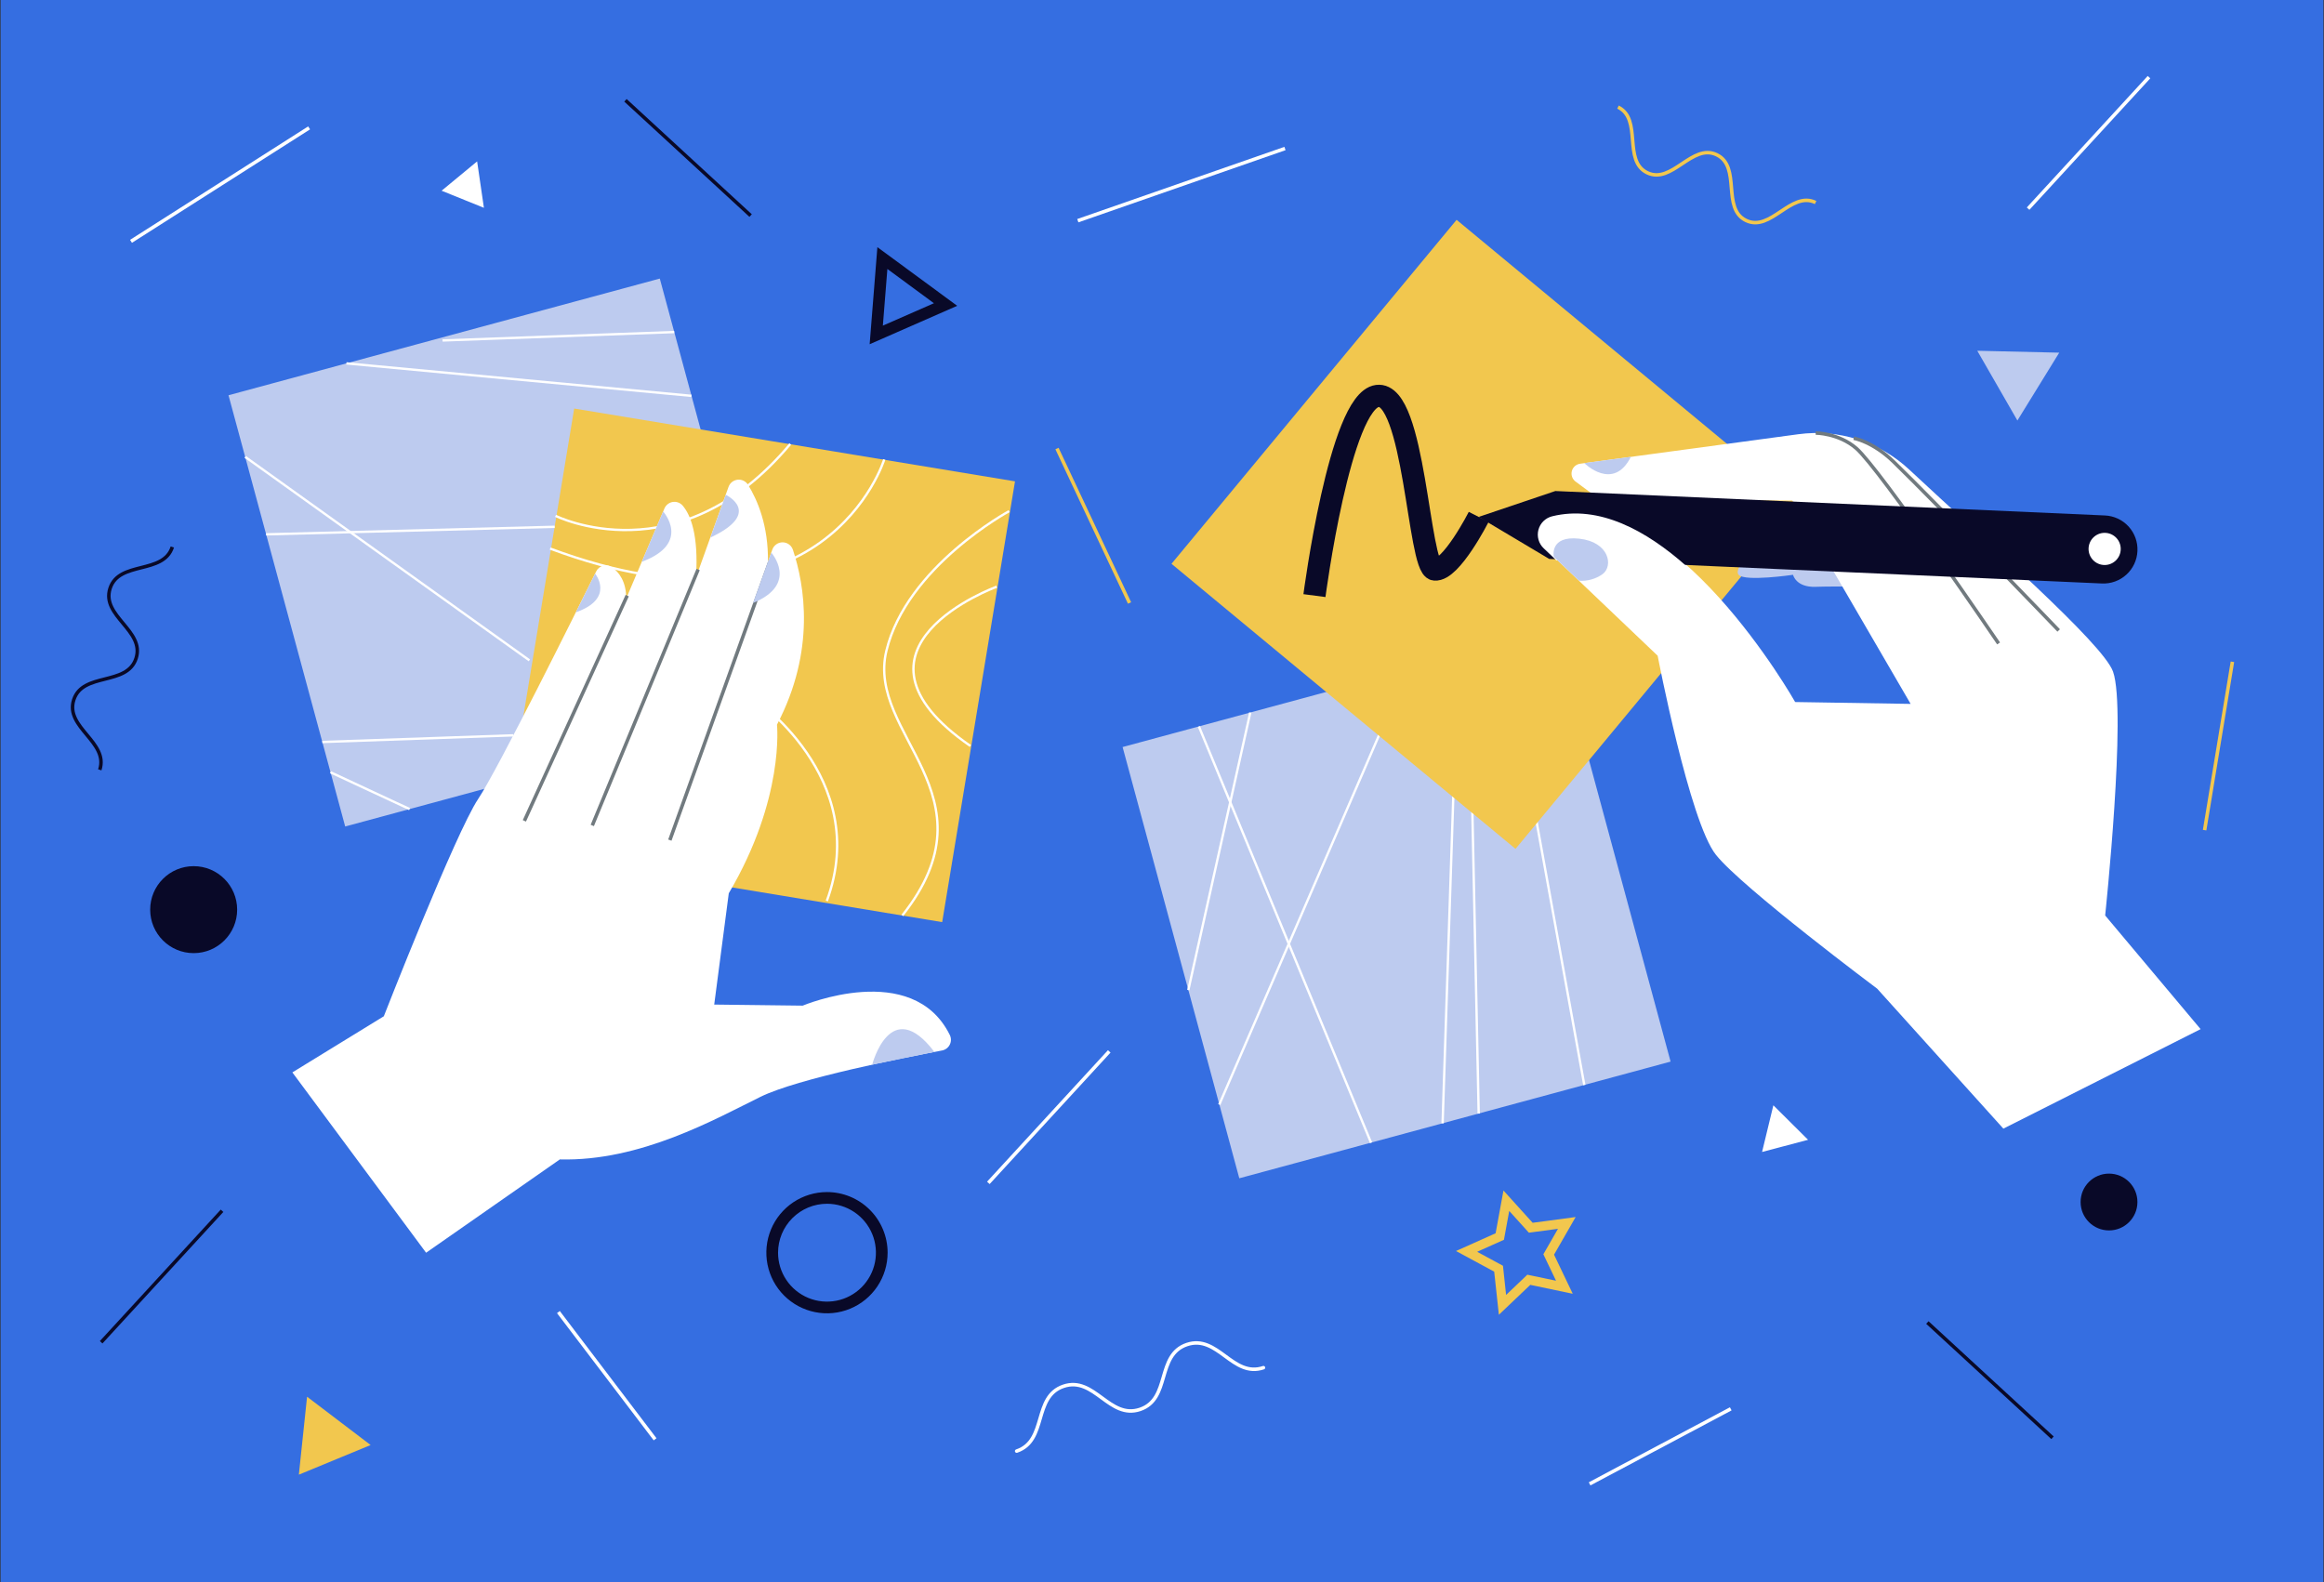 <svg width="1987" height="1353" viewBox="0 0 1987 1353" fill="none" xmlns="http://www.w3.org/2000/svg">
<rect x="0" y="0" width="1987" height="1353" fill="#333333" stroke="none"/>
<g clip-path="url(#clip0_9_35)">
<path d="M1986.5 0H0.5V1352.92H1986.5V0Z" fill="#356EE1"/>
<path d="M758.72 230L798.5 259.29L754.84 278.44L758.7 230.04M750.15 211.34L743.55 294.34L818.4 261.5L750.17 211.34H750.15Z" fill="#090928"/>
<path d="M1760.62 301.56L1690.55 299.93L1724.86 359.58L1760.62 301.56Z" fill="#BDCBEF"/>
<path d="M1545.88 974.62L1516.21 945.12L1506.55 985.04L1545.88 974.62Z" fill="white"/>
<path d="M413.74 177.7L407.94 138L377.57 163.08L413.74 177.7Z" fill="white"/>
<path d="M316.89 1235.63L262.54 1194.31L255.52 1260.97L316.89 1235.63Z" fill="#F2C74E"/>
<path d="M1290.36 1035.45L1304.36 1050.94L1307.18 1054.06L1311.35 1053.5L1332.06 1050.74L1321.65 1068.86L1319.56 1072.5L1321.38 1076.3L1330.38 1095.13L1309.94 1090.84L1305.83 1089.98L1302.83 1092.88L1287.7 1107.28L1285.47 1086.51L1285.02 1082.33L1281.32 1080.33L1262.95 1070.39L1282.01 1061.85L1285.85 1060.13L1286.61 1056L1290.38 1035.45M1285.44 1018.06L1278.74 1054.55L1244.88 1069.72L1277.52 1087.37L1281.52 1124.25L1308.39 1098.67L1344.69 1106.3L1328.69 1072.84L1347.17 1040.67L1310.39 1045.58L1285.51 1018.06H1285.44Z" fill="#F2C74E"/>
<path d="M707.07 1029.32C715.345 1029.32 723.435 1031.77 730.315 1036.37C737.196 1040.97 742.558 1047.5 745.725 1055.15C748.892 1062.79 749.72 1071.21 748.106 1079.32C746.492 1087.44 742.507 1094.89 736.655 1100.75C730.804 1106.6 723.349 1110.58 715.233 1112.2C707.116 1113.81 698.704 1112.98 691.059 1109.82C683.413 1106.65 676.879 1101.29 672.281 1094.41C667.684 1087.52 665.23 1079.44 665.23 1071.16C665.241 1060.07 669.652 1049.43 677.496 1041.59C685.341 1033.74 695.977 1029.33 707.07 1029.32ZM707.07 1019.32C696.817 1019.32 686.793 1022.36 678.267 1028.05C669.74 1033.75 663.094 1041.84 659.169 1051.31C655.244 1060.79 654.216 1071.21 656.215 1081.27C658.214 1091.32 663.15 1100.56 670.4 1107.81C677.65 1115.06 686.887 1120 696.943 1122C706.999 1124 717.423 1122.98 726.896 1119.05C736.369 1115.13 744.466 1108.49 750.163 1099.96C755.859 1091.44 758.9 1081.41 758.9 1071.16C758.9 1057.41 753.44 1044.23 743.72 1034.51C734 1024.79 720.817 1019.32 707.07 1019.32Z" fill="#090928"/>
<path d="M1803.19 1052.12C1816.6 1052.12 1827.48 1041.25 1827.48 1027.83C1827.48 1014.42 1816.6 1003.54 1803.19 1003.54C1789.77 1003.54 1778.9 1014.42 1778.9 1027.83C1778.9 1041.25 1789.77 1052.12 1803.19 1052.12Z" fill="#090928"/>
<path d="M165.58 815.01C186.114 815.01 202.76 798.364 202.76 777.83C202.76 757.296 186.114 740.65 165.58 740.65C145.046 740.65 128.4 757.296 128.4 777.83C128.4 798.364 145.046 815.01 165.58 815.01Z" fill="#090928"/>
<path d="M477.43 1121.93L560.1 1230.73" stroke="white" stroke-width="3" stroke-miterlimit="10"/>
<path d="M1359.11 1268.82L1479.77 1204.68" stroke="white" stroke-width="3" stroke-miterlimit="10"/>
<path d="M534.76 85.78L641.77 184.32" stroke="#090928" stroke-width="3" stroke-miterlimit="10"/>
<path d="M1647.88 1130.88L1754.88 1229.43" stroke="#090928" stroke-width="3" stroke-miterlimit="10"/>
<path d="M1837.37 65.97L1734.01 178.4" stroke="white" stroke-width="3" stroke-miterlimit="10"/>
<path d="M948.39 899.03L845.03 1011.46" stroke="white" stroke-width="3" stroke-miterlimit="10"/>
<path d="M903.72 383.53L965.75 515.59" stroke="#F2C74E" stroke-width="3" stroke-miterlimit="10"/>
<path d="M1908.7 565.88L1884.93 709.84" stroke="#F2C74E" stroke-width="3" stroke-miterlimit="10"/>
<path d="M147.34 467.73C139.59 491.55 101.85 479.26 94.1 503.08C86.35 526.9 124.1 539.18 116.33 562.99C108.56 586.8 70.84 574.53 63.08 598.34C55.32 622.15 93.08 634.45 85.31 658.27" stroke="#090928" stroke-width="3" stroke-miterlimit="10"/>
<path d="M189.85 1035.32L86.49 1147.75" stroke="#090928" stroke-width="3" stroke-miterlimit="10"/>
<path d="M264.29 109.35L112.01 206.36" stroke="white" stroke-width="3" stroke-miterlimit="10"/>
<path d="M1383.37 91.58C1404.48 101.77 1387.21 137.51 1408.37 147.71C1429.53 157.91 1446.74 122.17 1467.85 132.37C1488.96 142.57 1471.7 178.31 1492.85 188.51C1514 198.71 1531.23 162.97 1552.34 173.17" stroke="#F2C74E" stroke-width="3" stroke-miterlimit="10"/>
<path d="M921.52 188.71L1098.64 126.99" stroke="white" stroke-width="3" stroke-miterlimit="10"/>
<path d="M1080.24 1169.48C1053.86 1178.4 1041.15 1140.8 1014.77 1149.72C988.39 1158.64 1001.1 1196.23 974.77 1205.14C948.44 1214.05 935.68 1176.46 909.3 1185.38C882.92 1194.3 895.62 1231.89 869.24 1240.81" stroke="white" stroke-width="3" stroke-miterlimit="10" stroke-linecap="round"/>
<path d="M1328.57 539.01L959.819 638.782L1059.59 1007.53L1428.34 907.76L1328.57 539.01Z" fill="#BDCBEF"/>
<path d="M1068.96 609.32L1016 846.59" stroke="white" stroke-width="2" stroke-miterlimit="10"/>
<path d="M1025.05 621.2L1172.24 977.12" stroke="white" stroke-width="2" stroke-miterlimit="10"/>
<path d="M1233.41 960.57L1245.03 605.6" stroke="white" stroke-width="2" stroke-miterlimit="10"/>
<path d="M1354.57 927.8L1297.61 613.6" stroke="white" stroke-width="2" stroke-miterlimit="10"/>
<path d="M1264.27 952.23L1257.72 639.89" stroke="white" stroke-width="2" stroke-miterlimit="10"/>
<path d="M1042.48 944.48L1199.69 580.96" stroke="white" stroke-width="2" stroke-miterlimit="10"/>
<path d="M1245.38 187.967L1001.62 482.098L1295.75 725.857L1539.51 431.726L1245.38 187.967Z" fill="#F2C74E"/>
<path d="M1505.84 461.82C1505.84 461.82 1481.06 485.46 1486.5 491.5C1491.94 497.54 1533.04 491.5 1533.04 491.5C1533.04 491.5 1535.45 502.38 1552.38 501.78C1569.31 501.18 1603.76 501.78 1603.76 501.78" fill="#BDCBEF"/>
<path d="M1319.81 467.83L1417.29 560.71C1417.29 560.71 1444.49 702.71 1467.16 731.01C1489.83 759.31 1604.97 845.4 1604.97 845.4L1712.86 965.08L1881.5 880L1799.9 782.81C1799.9 782.81 1818.42 607.46 1806.63 574.3C1798.05 550.17 1696.92 461.87 1632.37 401.53C1619.79 389.775 1604.75 380.966 1588.34 375.739C1571.93 370.512 1554.56 369 1537.5 371.31L1351 396.52C1349.33 396.747 1347.76 397.469 1346.49 398.592C1345.23 399.715 1344.33 401.19 1343.91 402.827C1343.49 404.463 1343.57 406.189 1344.13 407.782C1344.7 409.375 1345.72 410.763 1347.08 411.77L1367.43 426.83L1532.43 428.03L1633.57 601.89L1534.85 600.3C1534.85 600.3 1430.23 414.89 1326.94 440.54C1324.15 441.247 1321.59 442.69 1319.55 444.72C1317.5 446.749 1316.04 449.291 1315.31 452.078C1314.58 454.866 1314.62 457.798 1315.41 460.569C1316.2 463.34 1317.72 465.847 1319.81 467.83Z" fill="white"/>
<path d="M1708.78 550.18C1708.78 550.18 1607.28 400.86 1587.11 383.36C1572.03 370.27 1552.38 370.27 1552.38 370.27" stroke="#717A7F" stroke-width="3" stroke-miterlimit="10"/>
<path d="M1760.16 539.1C1760.16 539.1 1658.36 433.16 1619.1 394.94C1601.1 377.41 1584.89 374.71 1584.89 374.71" stroke="#717A7F" stroke-width="3" stroke-miterlimit="10"/>
<path d="M1797.1 498.92L1324.54 477.92L1264.27 442L1329.8 419.87L1799.68 440.77C1803.5 440.933 1807.26 441.849 1810.73 443.466C1814.2 445.083 1817.31 447.368 1819.9 450.191C1822.48 453.014 1824.48 456.32 1825.79 459.918C1827.09 463.516 1827.67 467.337 1827.5 471.16C1827.33 474.981 1826.41 478.73 1824.79 482.195C1823.17 485.659 1820.88 488.77 1818.06 491.348C1815.24 493.927 1811.93 495.923 1808.33 497.223C1804.74 498.522 1800.92 499.099 1797.1 498.92Z" fill="#090928"/>
<path d="M1441.9 484.1L1330.68 479.16L1319.81 468.81C1317.72 466.824 1316.21 464.315 1315.42 461.544C1314.63 458.773 1314.6 455.841 1315.33 453.054C1316.06 450.267 1317.52 447.726 1319.56 445.696C1321.61 443.665 1324.16 442.22 1326.95 441.51C1367.14 431.53 1407.5 453.52 1441.9 484.1Z" fill="white"/>
<path d="M1799.45 483.13C1807.04 483.13 1813.2 476.974 1813.2 469.38C1813.2 461.786 1807.04 455.63 1799.45 455.63C1791.86 455.63 1785.7 461.786 1785.7 469.38C1785.7 476.974 1791.86 483.13 1799.45 483.13Z" fill="white"/>
<path d="M1354.57 396C1354.57 396 1379.32 420.63 1394.38 390.62L1354.57 396Z" fill="#BDCBEF"/>
<path d="M1328.5 476.08C1328.5 476.08 1324.5 457.82 1350.23 460.61C1375.96 463.4 1379.54 483.95 1370.23 490.9C1364.37 495.081 1357.22 497.083 1350.04 496.56" fill="#BDCBEF"/>
<path d="M1123.84 509.3C1123.84 509.3 1145.6 342.81 1177.63 338.58C1209.66 334.35 1212.69 485.46 1226.63 486.97C1240.57 488.48 1264.27 442 1264.27 442" stroke="#090928" stroke-width="19" stroke-miterlimit="10"/>
<path d="M564.115 238.2L195.365 337.973L295.138 706.724L663.888 606.951L564.115 238.2Z" fill="#BDCBEF"/>
<path d="M867.819 411.597L490.917 349.336L428.656 726.238L805.558 788.499L867.819 411.597Z" fill="#F2C74E"/>
<path d="M474.99 441.09C474.99 441.09 580.39 493.75 675.68 379.63" stroke="white" stroke-width="2" stroke-miterlimit="10"/>
<path d="M756.01 392.89C756.01 392.89 705.29 557 470.37 469.08" stroke="white" stroke-width="2" stroke-miterlimit="10"/>
<path d="M643.1 596.11C643.1 596.11 745.91 664.57 706.92 770.4" stroke="white" stroke-width="2" stroke-miterlimit="10"/>
<path d="M862.84 437.07C862.84 437.07 775.25 484.41 757.84 556.56C740.43 628.71 853.38 679.38 771.5 782.79" stroke="white" stroke-width="2" stroke-miterlimit="10"/>
<path d="M852.16 501.71C852.16 501.71 708.25 554 829.68 637.86" stroke="white" stroke-width="2" stroke-miterlimit="10"/>
<path d="M249.97 917L328.16 869C328.16 869 389.5 712.12 408.87 683.11C425.71 657.85 492.69 523 509.73 488.59C510.327 487.374 511.182 486.303 512.237 485.453C513.292 484.602 514.52 483.993 515.835 483.668C517.15 483.343 518.521 483.31 519.85 483.571C521.179 483.833 522.435 484.382 523.53 485.18C529.28 489.4 535.41 497.3 535.41 511.75L568.07 434.81C568.683 433.35 569.659 432.07 570.906 431.093C572.152 430.115 573.628 429.472 575.192 429.225C576.757 428.977 578.358 429.134 579.846 429.679C581.333 430.224 582.656 431.14 583.69 432.34C590.49 440.34 597.36 457.4 595.09 493.62L622.89 416.31C623.484 414.66 624.531 413.211 625.911 412.129C627.292 411.048 628.949 410.378 630.694 410.196C632.438 410.014 634.198 410.328 635.772 411.102C637.345 411.876 638.669 413.078 639.59 414.57C647.59 427.52 657.08 449.44 656.59 480.57L660.3 470C660.937 468.162 662.134 466.57 663.722 465.448C665.31 464.325 667.21 463.728 669.154 463.74C671.099 463.752 672.991 464.373 674.565 465.515C676.139 466.658 677.316 468.265 677.93 470.11C687.87 499.99 697.61 556.11 664.3 619.67C664.3 619.67 671.11 682.53 623.1 763.83L610.65 859L686.31 859.91C686.31 859.91 780.1 820.4 812.08 885C812.714 886.289 813.041 887.708 813.035 889.144C813.029 890.581 812.691 891.997 812.047 893.281C811.403 894.565 810.471 895.683 809.323 896.547C808.175 897.41 806.842 897.997 805.43 898.26C773.43 904.26 681.86 922.26 650.16 937.91C611.49 956.91 547.59 993.22 478.65 991.4L364.31 1071.19L249.97 917Z" fill="white"/>
<path d="M536.25 509.3L448.34 701.9" stroke="#717A7F" stroke-width="3" stroke-miterlimit="10"/>
<path d="M596.89 486.97L506.4 705.83" stroke="#717A7F" stroke-width="3" stroke-miterlimit="10"/>
<path d="M658.19 480.37L572.72 718.37" stroke="#717A7F" stroke-width="3" stroke-miterlimit="10"/>
<path d="M745.72 910.37C745.72 910.37 761.29 850.08 798.88 899.47L745.72 910.37Z" fill="#BDCBEF"/>
<path d="M659.42 472.49C659.42 472.49 683.35 499.39 643.86 515.59L659.42 472.49Z" fill="#BDCBEF"/>
<path d="M620.5 423.1C620.5 423.1 652.99 438.32 607.35 459.67L620.5 423.1Z" fill="#BDCBEF"/>
<path d="M566.98 437.37C566.98 437.37 591.52 464.48 548.73 480.37L566.98 437.37Z" fill="#BDCBEF"/>
<path d="M508.81 490.47C508.81 490.47 526.2 511.71 492.35 523.57L508.81 490.47Z" fill="#BDCBEF"/>
<path d="M227.52 456.91L474.26 450.46" stroke="white" stroke-width="2" stroke-miterlimit="10"/>
<path d="M209.6 390.66L452.61 564.64" stroke="white" stroke-width="2" stroke-miterlimit="10"/>
<path d="M296.19 310.71L591.22 338.49" stroke="white" stroke-width="2" stroke-miterlimit="10"/>
<path d="M576.46 283.93L378.4 291.13" stroke="white" stroke-width="2" stroke-miterlimit="10"/>
<path d="M275.55 634.47L438.9 628.76" stroke="white" stroke-width="2" stroke-miterlimit="10"/>
<path d="M282.55 660.34L350.19 691.84" stroke="white" stroke-width="2" stroke-miterlimit="10"/>
</g>
<defs>
<clipPath id="clip0_9_35">
<rect width="1986" height="1352.92" fill="white" transform="translate(0.5)"/>
</clipPath>
</defs>
</svg>
